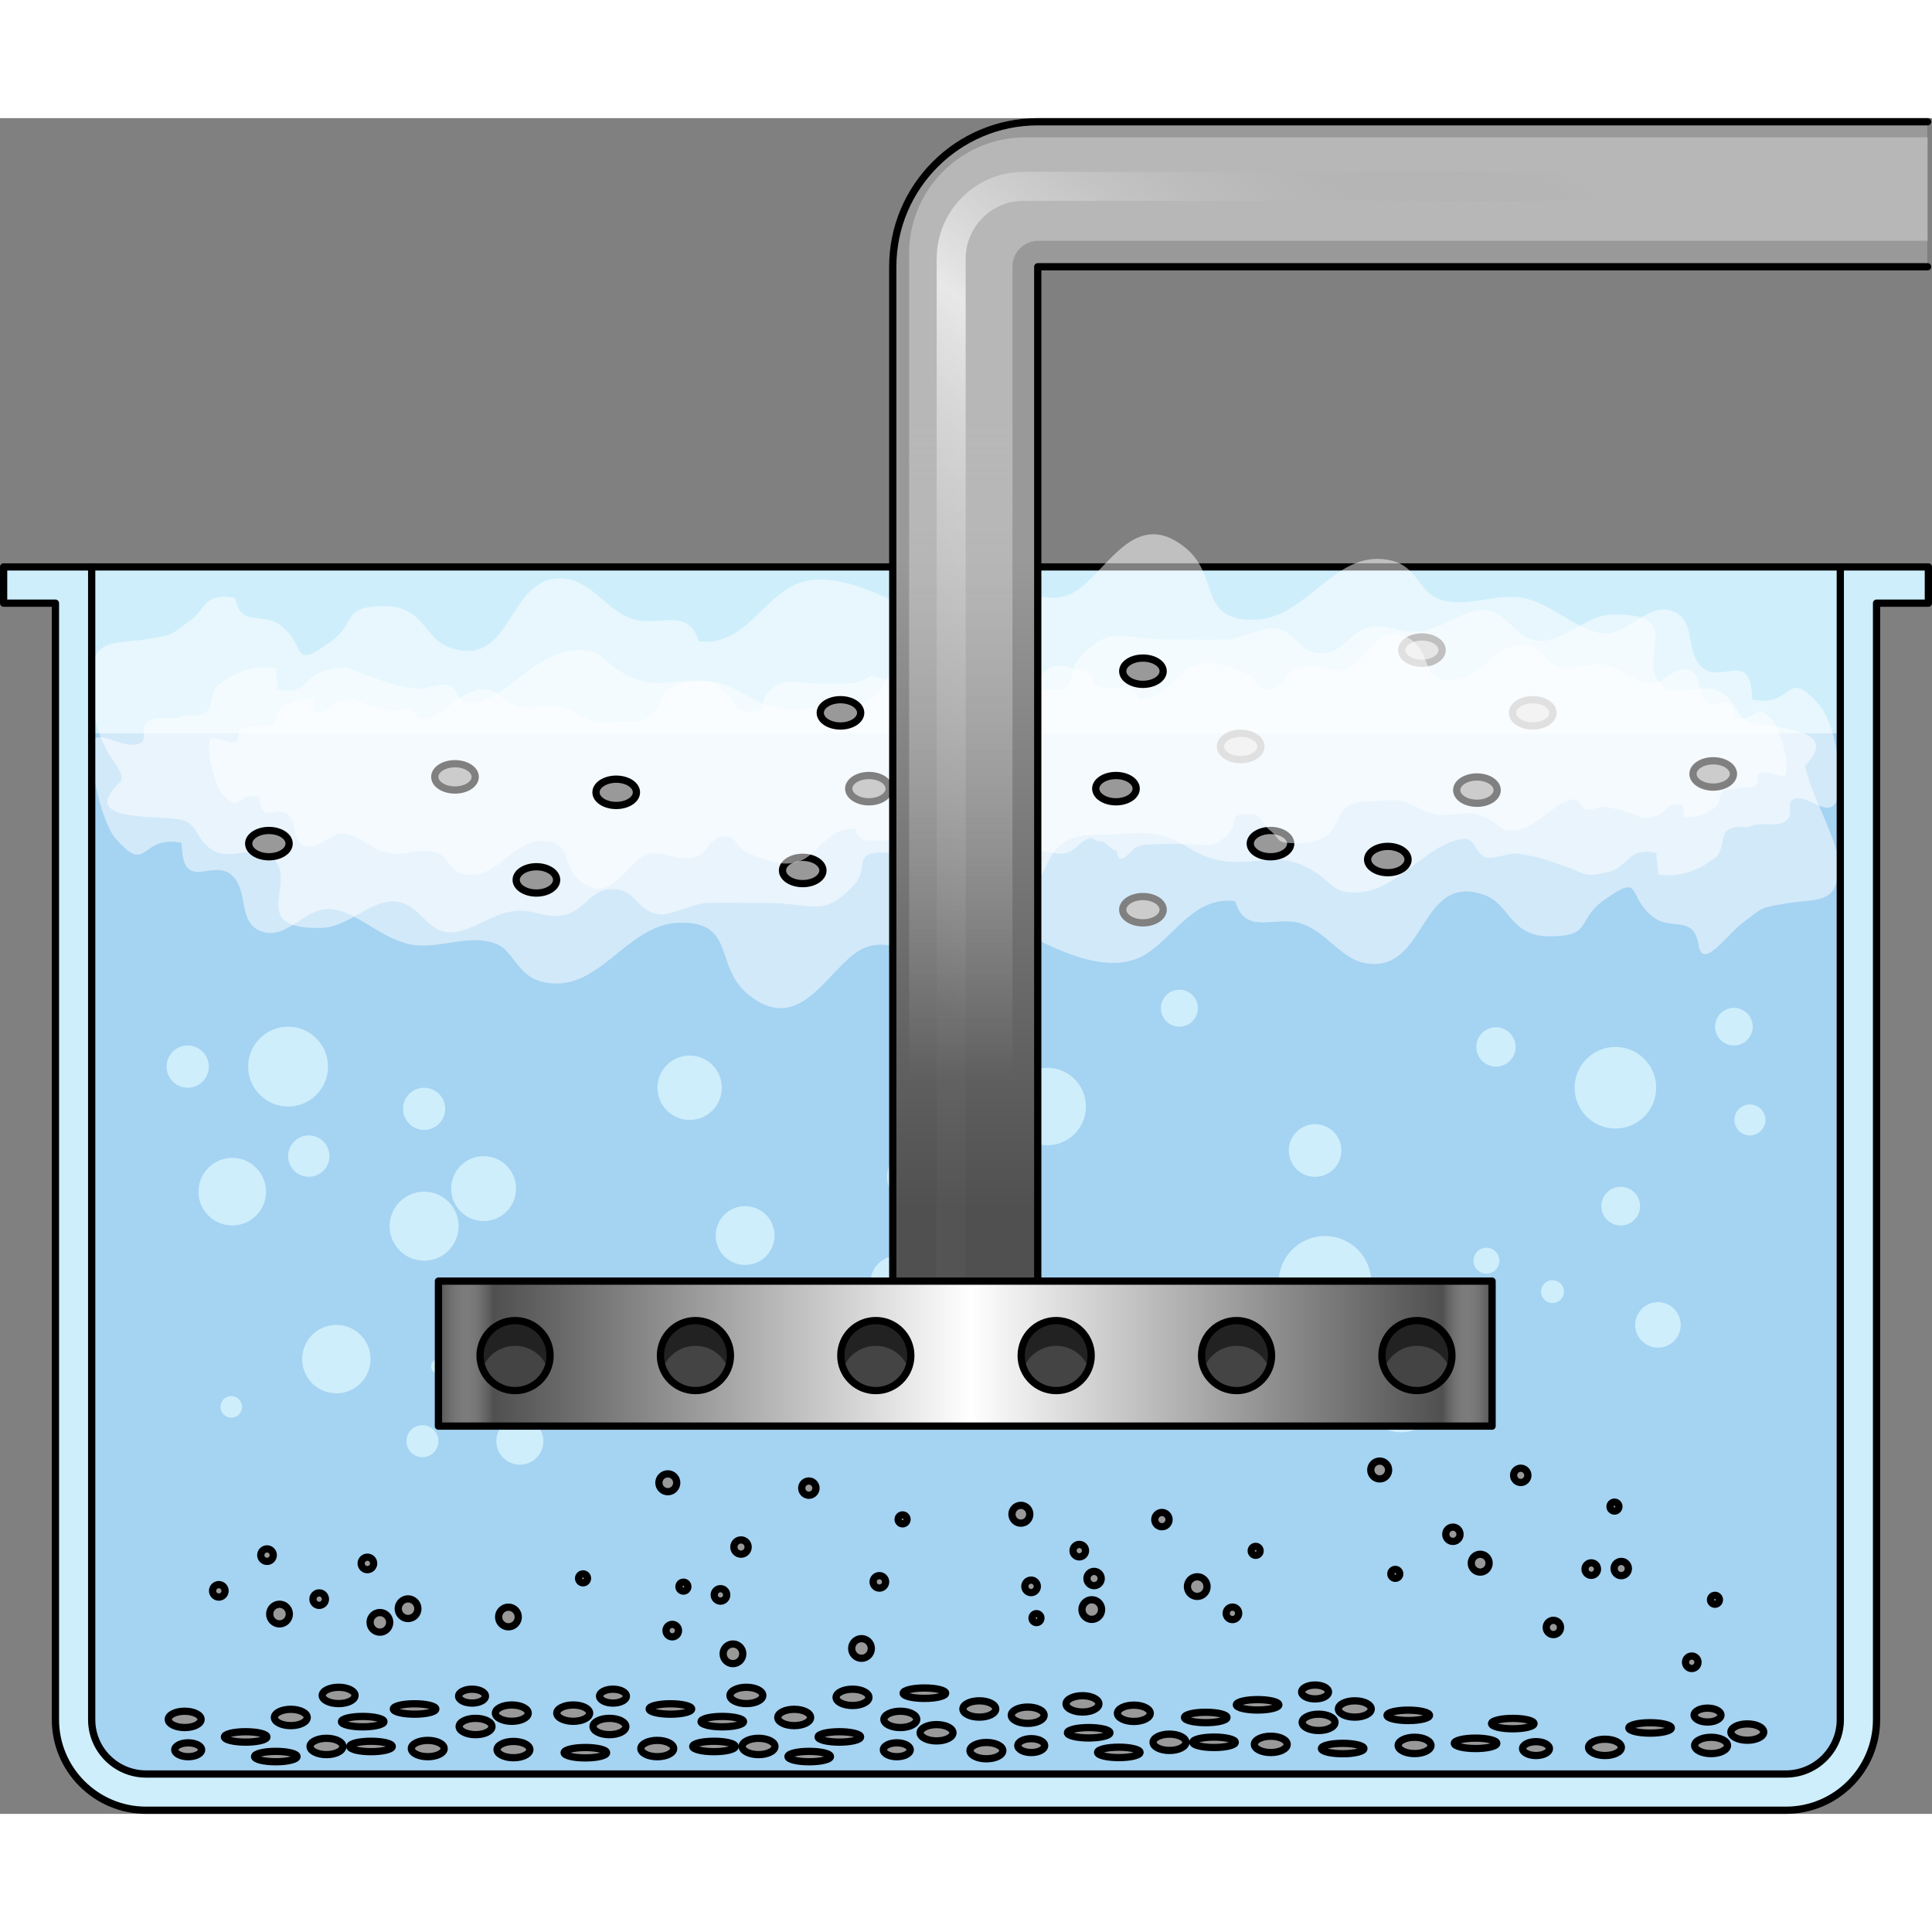 <?xml version="1.0" encoding="utf-8"?>
<!-- Created by: Science Figures, www.sciencefigures.org, Generator: Science Figures Editor -->
<svg version="1.1" id="Camada_1" xmlns="http://www.w3.org/2000/svg" xmlns:xlink="http://www.w3.org/1999/xlink" 
	 width="800px" height="800px" viewBox="0 0 266.504 233.914" enable-background="new 0 0 266.504 233.914"
	 xml:space="preserve">
<rect x="0" y="0" width="266.504" height="233.914" fill="#808080" stroke="none"/>
<g>
	<path fill="#CEEEFB" d="M253.856,61.908v159.006c0,4.136-3.365,7.5-7.5,7.5H20.148c-4.136,0-7.5-3.364-7.5-7.5V61.908H253.856z"/>
	
		<line fill="none" stroke="#000000" stroke-linecap="round" stroke-linejoin="round" stroke-miterlimit="10" x1="12.648" y1="61.908" x2="253.856" y2="61.908"/>
	<path opacity="0.2" fill="#006AD1" d="M253.856,84.859v136.055c0,4.136-3.365,7.5-7.5,7.5H20.148c-4.136,0-7.5-3.364-7.5-7.5
		V84.859H253.856z"/>
	<g>
		
			<ellipse fill="#999999" stroke="#000000" stroke-linecap="round" stroke-linejoin="round" stroke-miterlimit="10" cx="157.66" cy="109.191" rx="2.79" ry="1.814"/>
		
			<ellipse fill="#999999" stroke="#000000" stroke-linecap="round" stroke-linejoin="round" stroke-miterlimit="10" cx="171.141" cy="86.672" rx="2.79" ry="1.814"/>
		
			<ellipse fill="#999999" stroke="#000000" stroke-linecap="round" stroke-linejoin="round" stroke-miterlimit="10" cx="196.142" cy="73.383" rx="2.79" ry="1.814"/>
		
			<ellipse fill="#999999" stroke="#000000" stroke-linecap="round" stroke-linejoin="round" stroke-miterlimit="10" cx="211.43" cy="82.036" rx="2.79" ry="1.814"/>
		<path opacity="0.5" fill="#FFFFFF" d="M250.889,80.887c-4.619-5.37-3.333,0.487-9.184-0.68c-0.102-6.995-4.096-2.2-6.785-4.358
			c-2.655-2.132-0.738-6.838-4.439-7.928c-3.419-1.01-5.77,3.393-9.323,3.136c-3.848-0.283-7.329-4.591-11.876-4.981
			c-3.67-0.314-7.465,1.583-11.005,0.183c-2.339-0.926-2.896-4.321-6.137-5.177c-7.881-2.082-11.57,7.881-19.033,8.099
			c-7.921,0.23-4.763-6.006-9.59-9.919c-6.673-5.415-10.356,2.386-14.536,5.577c-4.81,3.675-8.836-1.773-14.356,0.774
			c-2.694,1.245-2.883,4.69-6.202,4.805c-2.992,0.102-2.945-2.665-5.072-3.725c-4.151-2.064-10.223-4.554-14.581-1.883
			c-4.013,2.456-6.762,8.114-12.399,7.343c-1.352-4.688-5.292-2.085-8.766-2.985c-3.714-0.963-5.663-4.973-9.263-5.574
			c-8.431-1.41-7.274,12.551-16.262,9.453c-3.667-1.263-3.513-5.744-9.077-5.734c-6.035,0.016-3.646,2.234-7.421,4.933
			c-5.637,4.031-3.074,0.529-6.958-2.336c-2.482-1.834-5.43,0.403-6.168-3.725c-4.382-0.821-4.096,1.575-6.064,2.982
			c-2.872,2.059-2.051,2.001-5.749,2.645c-4.91,0.855-8.831-0.523-7.871,7.251c-0.146,9.011,5.826,11.041,3.446,12.86
			c-5.561,5.666,7.127,3.944,9.416,5.063c1.865,0.91,1.666,3.319,4.455,4.34c2.127,0.78,5.538-1.093,7.434,0.607
			c3.861,3.458-3.814,10.089,6.945,9.765c3.657-0.11,6.95-4.154,10.356-3.594c3.233,0.528,4.028,4.183,7.285,4.214
			c2.93,0.026,5.893-2.825,9.291-2.964c2.775-0.115,4.112,1.256,6.757,0.492c2.749-0.793,3.466-3.884,6.99-3.448
			c2.66,0.332,2.922,3.254,6.029,3.448c1.381,0.086,4.627-1.509,6.291-1.577c1.923-0.081,5.891,0,8.206,0
			c6.663,0.005,7.915,2.132,12.234-2.613c2.111-2.32-0.688-4.685,4.808-4.324c3.68,0.241,2.676,2.061,4.606,3.709
			c3.338,2.849,1.284,3.492,6.668,3.709c2.99,0.118,5.985-0.264,8.206-2.305c2.527-2.325,1.805-5.3,5.535-7.021
			c1.692-0.779,5.927-0.502,7.889-0.709c7.225-0.753,8.01,3.251,13.576,3.816c4.264,0.434,6.874-1.177,10.696,0.625
			c4.149,1.954,3.489,4.044,7.868,3.612c5.352-0.526,9.425-7.034,14.272-7.345c1.436-0.089,1.635,2.357,3.061,2.569
			c1.379,0.201,2.977-0.678,4.175-0.529c3.092,0.387,4.58,1.065,6.477,1.7c3.246,1.091,2.501,1.664,6.218,0.803
			c2.558-0.591,2.739-3.618,6.552-2.548c-0.107,0.863,0.303,2.048,0.188,2.906c3.087,0.466,5.561-0.521,7.976-2.367
			c1.051-0.803,0.732-3.17,1.64-3.735c1.405-0.874,2.283-0.084,3.277-0.576c1.193-0.591,2.987,0.113,4.34-0.468
			c1.823-0.785,0.392-2.55,1.35-3.152c2.21-1.381,6.243,4.808,6.586-2.689C253.53,86.896,252.611,82.89,250.889,80.887z"/>
		<path opacity="0.5" fill="#FFFFFF" d="M253.364,101.112c-1.224-4.081-3.398-7.711-4.389-11.75
			c5.561-5.666-5.564-5.054-7.853-6.173c-1.865-0.91-1.666-3.319-4.455-4.34c-2.127-0.78-5.538,1.093-7.434-0.607
			c-3.861-3.458,3.814-10.089-6.945-9.765c-3.657,0.11-6.95,4.154-10.356,3.594c-3.233-0.528-4.028-4.183-7.285-4.214
			c-2.93-0.026-5.893,2.825-9.291,2.964c-2.775,0.115-4.112-1.256-6.757-0.492c-2.749,0.793-3.466,3.884-6.99,3.448
			c-2.66-0.332-2.922-3.254-6.029-3.448c-1.381-0.086-4.627,1.509-6.291,1.577c-1.923,0.081-5.891,0-8.206,0
			c-6.663-0.005-7.915-2.132-12.234,2.613c-2.111,2.32,0.688,4.685-4.808,4.324c-3.68-0.241-2.676-2.061-4.606-3.709
			c-3.338-2.849-1.284-3.492-6.668-3.709c-2.99-0.118-5.985,0.264-8.206,2.305c-2.527,2.325-1.805,5.3-5.535,7.021
			c-1.692,0.779-5.927,0.502-7.889,0.709c-7.225,0.753-8.01-3.251-13.576-3.816c-4.264-0.434-6.874,1.177-10.696-0.625
			c-4.149-1.954-3.489-4.044-7.868-3.612c-5.352,0.526-9.425,7.034-14.272,7.345c-1.436,0.089-1.635-2.357-3.061-2.569
			c-1.378-0.201-2.977,0.678-4.175,0.529c-3.092-0.387-4.58-1.065-6.477-1.7c-3.246-1.091-2.501-1.664-6.218-0.803
			c-2.558,0.591-2.739,3.618-6.552,2.548c0.107-0.863-0.304-2.048-0.188-2.906c-3.087-0.466-5.561,0.521-7.976,2.367
			c-1.051,0.803-0.732,3.17-1.64,3.735c-1.405,0.874-2.283,0.084-3.277,0.575c-1.193,0.591-2.987-0.112-4.34,0.468
			c-1.823,0.785-0.392,2.55-1.35,3.152c-2.21,1.381-6.806-2.658-6.696,0.457c-0.583,2.726,1.373,10.681,3.095,12.684
			c4.619,5.37,3.333-0.487,9.184,0.68c0.102,6.995,4.096,2.2,6.785,4.358c2.655,2.132,0.738,6.838,4.439,7.928
			c3.419,1.01,5.77-3.393,9.323-3.136c3.848,0.283,7.329,4.591,11.876,4.981c3.67,0.314,7.465-1.583,11.005-0.183
			c2.339,0.926,2.896,4.321,6.137,5.177c7.881,2.082,11.57-7.881,19.033-8.099c7.921-0.23,4.763,6.006,9.59,9.919
			c6.673,5.415,10.356-2.386,14.536-5.577c4.81-3.675,8.836,1.773,14.356-0.774c2.694-1.245,2.883-4.69,6.202-4.805
			c2.992-0.102,2.945,2.665,5.072,3.725c4.151,2.064,10.223,4.554,14.581,1.883c4.013-2.456,6.762-8.114,12.399-7.343
			c1.352,4.688,5.292,2.085,8.766,2.985c3.714,0.963,5.663,4.973,9.263,5.574c8.431,1.41,7.274-12.551,16.262-9.453
			c3.667,1.263,3.513,5.744,9.077,5.734c6.035-0.016,3.646-2.234,7.421-4.933c5.637-4.031,3.074-0.529,6.958,2.336
			c2.482,1.834,5.43-0.403,6.168,3.725c0.483,3.806,4.096-1.575,6.064-2.982c2.872-2.059,2.051-2.001,5.749-2.645
			C251.023,107.508,254.324,108.886,253.364,101.112z"/>
		
			<ellipse fill="#999999" stroke="#000000" stroke-linecap="round" stroke-linejoin="round" stroke-miterlimit="10" cx="37.094" cy="100.076" rx="2.79" ry="1.814"/>
		
			<ellipse fill="#999999" stroke="#000000" stroke-linecap="round" stroke-linejoin="round" stroke-miterlimit="10" cx="62.762" cy="90.868" rx="2.79" ry="1.814"/>
		
			<ellipse fill="#999999" stroke="#000000" stroke-linecap="round" stroke-linejoin="round" stroke-miterlimit="10" cx="73.993" cy="105.079" rx="2.79" ry="1.814"/>
		
			<ellipse fill="#999999" stroke="#000000" stroke-linecap="round" stroke-linejoin="round" stroke-miterlimit="10" cx="119.864" cy="92.493" rx="2.79" ry="1.814"/>
		
			<ellipse fill="#999999" stroke="#000000" stroke-linecap="round" stroke-linejoin="round" stroke-miterlimit="10" cx="110.728" cy="103.779" rx="2.79" ry="1.814"/>
		
			<ellipse fill="#999999" stroke="#000000" stroke-linecap="round" stroke-linejoin="round" stroke-miterlimit="10" cx="203.732" cy="92.696" rx="2.79" ry="1.814"/>
		
			<ellipse fill="#999999" stroke="#000000" stroke-linecap="round" stroke-linejoin="round" stroke-miterlimit="10" cx="191.44" cy="102.271" rx="2.79" ry="1.814"/>
		
			<ellipse fill="#999999" stroke="#000000" stroke-linecap="round" stroke-linejoin="round" stroke-miterlimit="10" cx="175.253" cy="100.076" rx="2.79" ry="1.814"/>
		
			<ellipse fill="#999999" stroke="#000000" stroke-linecap="round" stroke-linejoin="round" stroke-miterlimit="10" cx="236.325" cy="90.463" rx="2.79" ry="1.814"/>
		<path opacity="0.5" fill="#FFFFFF" d="M244.512,83.067c-2.677-2.933-1.878,0.312-5.2-0.265c-0.143-3.893-2.342-1.174-3.889-2.342
			c-1.527-1.154-0.5-3.798-2.606-4.359c-1.945-0.52-3.22,1.96-5.231,1.862c-2.178-0.11-4.199-2.465-6.774-2.626
			c-2.078-0.129-4.201,0.974-6.218,0.238c-1.333-0.487-1.69-2.37-3.532-2.806c-4.481-1.062-6.444,4.532-10.659,4.745
			c-4.474,0.226-2.766-3.285-5.542-5.404c-3.838-2.932-5.825,1.457-8.148,3.285c-2.674,2.106-5.016-0.878-8.105,0.609
			c-1.508,0.727-1.572,2.647-3.447,2.752c-1.69,0.094-1.697-1.447-2.913-2.011c-2.372-1.098-5.834-2.409-8.265-0.868
			c-2.238,1.417-3.723,4.602-6.919,4.242c-0.822-2.593-3.017-1.095-4.991-1.553c-0.482-0.112-0.909-0.32-1.313-0.567
			c0.047-1.037-0.313-1.854-2.655-1.929c-0.412-0.239-0.848-0.423-1.336-0.492c-2.037-0.29-3.056,0.953-3.951,2.349
			c-0.445,0.146-0.89,0.216-1.339,0.143c-1.828-0.294-2.278-2.329-4.119-2.347c-1.656-0.015-3.332,1.573-5.253,1.65
			c-1.569,0.064-2.325-0.699-3.82-0.274c-1.554,0.441-1.96,2.163-3.952,1.92c-1.504-0.185-1.652-1.812-3.409-1.92
			c-0.061-0.004-0.138,0.007-0.211,0.014c-0.266-0.489-0.783-0.191-1.36,0.346c-0.719,0.234-1.481,0.499-1.986,0.519
			c-1.087,0.045-3.331,0-4.64,0c-3.767-0.003-4.475-1.187-6.917,1.455c-1.194,1.292,0.389,2.609-2.718,2.408
			c-2.081-0.134-1.513-1.148-2.604-2.066c-1.887-1.586-0.726-1.945-3.77-2.066c-1.69-0.066-3.384,0.147-4.64,1.283
			c-1.429,1.295-1.02,2.951-3.13,3.91c-0.957,0.434-3.351,0.28-4.461,0.395c-4.085,0.419-4.529-1.811-7.676-2.125
			c-2.411-0.242-3.887,0.656-6.048-0.348c-2.346-1.088-1.973-2.252-4.449-2.012c-3.026,0.293-5.329,3.917-8.069,4.09
			c-0.812,0.049-0.924-1.313-1.73-1.431c-0.779-0.112-1.683,0.377-2.36,0.294c-1.748-0.216-2.59-0.593-3.662-0.947
			c-1.835-0.607-1.414-0.927-3.516-0.447c-1.446,0.329-1.548,2.015-3.705,1.419c0.061-0.481-0.172-1.141-0.107-1.618
			c-1.745-0.259-3.144,0.29-4.509,1.318c-0.594,0.447-0.414,1.766-0.927,2.08c-0.794,0.487-1.291,0.047-1.853,0.32
			c-0.674,0.329-1.689-0.063-2.454,0.261c-1.031,0.437-0.222,1.42-0.763,1.755c-1.25,0.769-3.848-1.48-3.786,0.255
			c-0.33,1.518,0.776,5.948,1.75,7.064c2.612,2.991,1.884-0.271,5.193,0.379c0.058,3.895,2.316,1.225,3.836,2.427
			c1.501,1.187,0.417,3.808,2.51,4.415c1.933,0.562,3.263-1.889,5.271-1.747c2.176,0.157,4.144,2.557,6.715,2.774
			c2.075,0.175,4.221-0.881,6.222-0.102c1.322,0.516,1.637,2.406,3.47,2.883c4.456,1.16,6.542-4.389,10.761-4.51
			c4.478-0.128,2.693,3.345,5.422,5.524c3.773,3.015,5.855-1.329,8.219-3.106c2.72-2.047,4.996,0.988,8.117-0.431
			c1.523-0.693,1.63-2.612,3.507-2.676c1.692-0.057,1.665,1.484,2.868,2.074c2.347,1.149,5.78,2.536,8.244,1.049
			c2.269-1.368,3.823-4.519,7.01-4.089c0.765,2.61,2.992,1.161,4.956,1.662c0.688,0.176,1.265,0.54,1.807,0.954
			c-0.082,1.212,0.215,2.18,3.192,2.082c0.081,0.02,0.154,0.054,0.237,0.068c1.681,0.277,2.684-0.517,3.506-1.577
			c0.774-0.421,1.543-0.739,2.331-0.629c1.834,0.254,2.328,2.279,4.169,2.256c1.656-0.022,3.297-1.646,5.216-1.765
			c1.567-0.099,2.34,0.648,3.825,0.19c1.4-0.431,1.845-1.878,3.401-1.999c0.003,0.002,0.005,0.005,0.009,0.007
			c0.538,0.392,1.115,0.45,1.645,0.503c0.534,0.442,0.959,1.028,1.764,1.243c0.029,0.102,0.056,0.208,0.078,0.329
			c0.207,1.603,1.425,0.28,2.488-0.799c0.564-0.197,1.115-0.376,1.511-0.401c1.086-0.069,3.33-0.073,4.638-0.102
			c3.766-0.08,4.5,1.089,6.884-1.607c1.165-1.318-0.446-2.6,2.665-2.467c2.083,0.088,1.538,1.114,2.649,2.008
			c1.922,1.544,0.769,1.928,3.814,1.982c1.691,0.028,3.38-0.221,4.61-1.385c1.4-1.326,0.955-2.973,3.043-3.978
			c0.947-0.455,3.344-0.353,4.451-0.493c4.075-0.509,4.567,1.711,7.721,1.956c2.415,0.189,3.871-0.741,6.054,0.215
			c2.369,1.036,2.022,2.208,4.492,1.914c3.019-0.359,5.242-4.033,7.978-4.266c0.811-0.067,0.953,1.292,1.761,1.392
			c0.782,0.095,1.674-0.414,2.353-0.346c1.752,0.177,2.602,0.536,3.682,0.866c1.848,0.567,1.434,0.895,3.524,0.37
			c1.439-0.361,1.504-2.048,3.673-1.5c-0.05,0.482,0.197,1.137,0.142,1.616c1.75,0.221,3.137-0.359,4.479-1.417
			c0.585-0.46,0.375-1.774,0.881-2.1c0.783-0.504,1.29-0.075,1.846-0.361c0.667-0.344,1.69,0.026,2.447-0.315
			c1.021-0.459,0.191-1.425,0.724-1.772c1.233-0.796,3.88,1.396,3.78-0.338C246.712,88.566,245.509,84.161,244.512,83.067z"/>
		
			<ellipse fill="#999999" stroke="#000000" stroke-linecap="round" stroke-linejoin="round" stroke-miterlimit="10" cx="85.002" cy="93" rx="2.79" ry="1.814"/>
		
			<ellipse fill="#999999" stroke="#000000" stroke-linecap="round" stroke-linejoin="round" stroke-miterlimit="10" cx="115.936" cy="82.036" rx="2.79" ry="1.814"/>
		
			<ellipse fill="#999999" stroke="#000000" stroke-linecap="round" stroke-linejoin="round" stroke-miterlimit="10" cx="153.939" cy="92.493" rx="2.79" ry="1.814"/>
		
			<ellipse fill="#999999" stroke="#000000" stroke-linecap="round" stroke-linejoin="round" stroke-miterlimit="10" cx="157.66" cy="76.294" rx="2.79" ry="1.814"/>
	</g>
	<g>
		<path fill="#CEEEFB" d="M246.356,233.414H20.147c-6.893,0-12.5-5.607-12.5-12.5V66.908H0.5v-5h12.147v159.006
			c0,4.136,3.364,7.5,7.5,7.5h226.208c4.135,0,7.5-3.364,7.5-7.5V61.908h12.148v5h-7.148v154.006
			C258.856,227.806,253.249,233.414,246.356,233.414z"/>
		<path fill="none" stroke="#000000" stroke-linecap="round" stroke-linejoin="round" stroke-miterlimit="10" d="M246.356,233.414
			H20.147c-6.893,0-12.5-5.607-12.5-12.5V66.908H0.5v-5h12.147v159.006c0,4.136,3.364,7.5,7.5,7.5h226.208
			c4.135,0,7.5-3.364,7.5-7.5V61.908h12.148v5h-7.148v154.006C258.856,227.806,253.249,233.414,246.356,233.414z"/>
	</g>
	<g>
		
			<ellipse fill="#999999" stroke="#000000" stroke-linecap="round" stroke-linejoin="round" stroke-miterlimit="10" cx="80.746" cy="225.477" rx="2.934" ry="0.718"/>
		
			<ellipse fill="#999999" stroke="#000000" stroke-linecap="round" stroke-linejoin="round" stroke-miterlimit="10" cx="84.554" cy="217.673" rx="1.852" ry="0.958"/>
		
			<ellipse fill="#999999" stroke="#000000" stroke-linecap="round" stroke-linejoin="round" stroke-miterlimit="10" cx="92.48" cy="219.444" rx="2.934" ry="0.718"/>
		
			<ellipse fill="#999999" stroke="#000000" stroke-linecap="round" stroke-linejoin="round" stroke-miterlimit="10" cx="84.068" cy="221.863" rx="2.265" ry="1.126"/>
		
			<ellipse fill="#999999" stroke="#000000" stroke-linecap="round" stroke-linejoin="round" stroke-miterlimit="10" cx="70.827" cy="225.046" rx="2.265" ry="1.126"/>
		
			<ellipse fill="#999999" stroke="#000000" stroke-linecap="round" stroke-linejoin="round" stroke-miterlimit="10" cx="79.069" cy="220.019" rx="2.265" ry="1.126"/>
		
			<ellipse fill="#999999" stroke="#000000" stroke-linecap="round" stroke-linejoin="round" stroke-miterlimit="10" cx="90.664" cy="224.902" rx="2.265" ry="1.126"/>
		
			<ellipse fill="#999999" stroke="#000000" stroke-linecap="round" stroke-linejoin="round" stroke-miterlimit="10" cx="99.635" cy="221.191" rx="2.934" ry="0.718"/>
		
			<ellipse fill="#999999" stroke="#000000" stroke-linecap="round" stroke-linejoin="round" stroke-miterlimit="10" cx="98.487" cy="224.615" rx="2.934" ry="0.718"/>
		
			<ellipse fill="#999999" stroke="#000000" stroke-linecap="round" stroke-linejoin="round" stroke-miterlimit="10" cx="111.626" cy="226.008" rx="2.934" ry="0.718"/>
		
			<ellipse fill="#999999" stroke="#000000" stroke-linecap="round" stroke-linejoin="round" stroke-miterlimit="10" cx="211.879" cy="224.908" rx="1.852" ry="0.958"/>
		
			<ellipse fill="#999999" stroke="#000000" stroke-linecap="round" stroke-linejoin="round" stroke-miterlimit="10" cx="194.259" cy="220.322" rx="2.934" ry="0.718"/>
		
			<ellipse fill="#999999" stroke="#000000" stroke-linecap="round" stroke-linejoin="round" stroke-miterlimit="10" cx="102.958" cy="217.577" rx="2.265" ry="1.126"/>
		
			<ellipse fill="#999999" stroke="#000000" stroke-linecap="round" stroke-linejoin="round" stroke-miterlimit="10" cx="149.319" cy="218.739" rx="2.265" ry="1.126"/>
		
			<ellipse fill="#999999" stroke="#000000" stroke-linecap="round" stroke-linejoin="round" stroke-miterlimit="10" cx="109.554" cy="220.616" rx="2.265" ry="1.126"/>
		
			<ellipse fill="#999999" stroke="#000000" stroke-linecap="round" stroke-linejoin="round" stroke-miterlimit="10" cx="127.515" cy="217.267" rx="2.934" ry="0.718"/>
		
			<ellipse fill="#999999" stroke="#000000" stroke-linecap="round" stroke-linejoin="round" stroke-miterlimit="10" cx="123.707" cy="225.071" rx="1.852" ry="0.958"/>
		
			<ellipse fill="#999999" stroke="#000000" stroke-linecap="round" stroke-linejoin="round" stroke-miterlimit="10" cx="115.78" cy="223.3" rx="2.934" ry="0.718"/>
		
			<ellipse fill="#999999" stroke="#000000" stroke-linecap="round" stroke-linejoin="round" stroke-miterlimit="10" cx="124.192" cy="220.881" rx="2.265" ry="1.126"/>
		
			<ellipse fill="#999999" stroke="#000000" stroke-linecap="round" stroke-linejoin="round" stroke-miterlimit="10" cx="104.634" cy="224.615" rx="2.265" ry="1.126"/>
		
			<ellipse fill="#999999" stroke="#000000" stroke-linecap="round" stroke-linejoin="round" stroke-miterlimit="10" cx="129.191" cy="222.725" rx="2.265" ry="1.126"/>
		
			<ellipse fill="#999999" stroke="#000000" stroke-linecap="round" stroke-linejoin="round" stroke-miterlimit="10" cx="117.596" cy="217.841" rx="2.265" ry="1.126"/>
		
			<ellipse fill="#999999" stroke="#000000" stroke-linecap="round" stroke-linejoin="round" stroke-miterlimit="10" cx="185.211" cy="224.902" rx="2.934" ry="0.718"/>
		
			<ellipse fill="#999999" stroke="#000000" stroke-linecap="round" stroke-linejoin="round" stroke-miterlimit="10" cx="181.403" cy="217.098" rx="1.852" ry="0.958"/>
		
			<ellipse fill="#999999" stroke="#000000" stroke-linecap="round" stroke-linejoin="round" stroke-miterlimit="10" cx="173.476" cy="218.87" rx="2.934" ry="0.718"/>
		
			<ellipse fill="#999999" stroke="#000000" stroke-linecap="round" stroke-linejoin="round" stroke-miterlimit="10" cx="181.888" cy="221.289" rx="2.265" ry="1.126"/>
		
			<ellipse fill="#999999" stroke="#000000" stroke-linecap="round" stroke-linejoin="round" stroke-miterlimit="10" cx="195.13" cy="224.472" rx="2.265" ry="1.126"/>
		
			<ellipse fill="#999999" stroke="#000000" stroke-linecap="round" stroke-linejoin="round" stroke-miterlimit="10" cx="186.887" cy="219.444" rx="2.265" ry="1.126"/>
		
			<ellipse fill="#999999" stroke="#000000" stroke-linecap="round" stroke-linejoin="round" stroke-miterlimit="10" cx="175.292" cy="224.328" rx="2.265" ry="1.126"/>
		
			<ellipse fill="#999999" stroke="#000000" stroke-linecap="round" stroke-linejoin="round" stroke-miterlimit="10" cx="166.322" cy="220.616" rx="2.934" ry="0.718"/>
		
			<ellipse fill="#999999" stroke="#000000" stroke-linecap="round" stroke-linejoin="round" stroke-miterlimit="10" cx="167.469" cy="224.041" rx="2.934" ry="0.718"/>
		
			<ellipse fill="#999999" stroke="#000000" stroke-linecap="round" stroke-linejoin="round" stroke-miterlimit="10" cx="154.331" cy="225.434" rx="2.934" ry="0.718"/>
		
			<ellipse fill="#999999" stroke="#000000" stroke-linecap="round" stroke-linejoin="round" stroke-miterlimit="10" cx="235.543" cy="220.286" rx="1.852" ry="0.958"/>
		
			<ellipse fill="#999999" stroke="#000000" stroke-linecap="round" stroke-linejoin="round" stroke-miterlimit="10" cx="227.617" cy="222.057" rx="2.934" ry="0.718"/>
		
			<ellipse fill="#999999" stroke="#000000" stroke-linecap="round" stroke-linejoin="round" stroke-miterlimit="10" cx="236.029" cy="224.476" rx="2.265" ry="1.126"/>
		
			<ellipse fill="#999999" stroke="#000000" stroke-linecap="round" stroke-linejoin="round" stroke-miterlimit="10" cx="241.028" cy="222.631" rx="2.265" ry="1.126"/>
		
			<ellipse fill="#999999" stroke="#000000" stroke-linecap="round" stroke-linejoin="round" stroke-miterlimit="10" cx="156.403" cy="220.041" rx="2.265" ry="1.126"/>
		
			<ellipse fill="#999999" stroke="#000000" stroke-linecap="round" stroke-linejoin="round" stroke-miterlimit="10" cx="208.678" cy="221.46" rx="2.934" ry="0.718"/>
		
			<ellipse fill="#999999" stroke="#000000" stroke-linecap="round" stroke-linejoin="round" stroke-miterlimit="10" cx="203.541" cy="224.184" rx="2.934" ry="0.718"/>
		
			<ellipse fill="#999999" stroke="#000000" stroke-linecap="round" stroke-linejoin="round" stroke-miterlimit="10" cx="142.25" cy="224.497" rx="1.852" ry="0.958"/>
		
			<ellipse fill="#999999" stroke="#000000" stroke-linecap="round" stroke-linejoin="round" stroke-miterlimit="10" cx="150.176" cy="222.725" rx="2.934" ry="0.718"/>
		
			<ellipse fill="#999999" stroke="#000000" stroke-linecap="round" stroke-linejoin="round" stroke-miterlimit="10" cx="141.764" cy="220.306" rx="2.265" ry="1.126"/>
		
			<ellipse fill="#999999" stroke="#000000" stroke-linecap="round" stroke-linejoin="round" stroke-miterlimit="10" cx="136.067" cy="225.19" rx="2.265" ry="1.126"/>
		
			<ellipse fill="#999999" stroke="#000000" stroke-linecap="round" stroke-linejoin="round" stroke-miterlimit="10" cx="161.322" cy="224.041" rx="2.265" ry="1.126"/>
		
			<ellipse fill="#999999" stroke="#000000" stroke-linecap="round" stroke-linejoin="round" stroke-miterlimit="10" cx="135.089" cy="219.444" rx="2.265" ry="1.126"/>
		
			<ellipse fill="#999999" stroke="#000000" stroke-linecap="round" stroke-linejoin="round" stroke-miterlimit="10" cx="221.39" cy="224.741" rx="2.265" ry="1.126"/>
		
			<ellipse fill="#999999" stroke="#000000" stroke-linecap="round" stroke-linejoin="round" stroke-miterlimit="10" cx="65.114" cy="217.673" rx="1.852" ry="0.958"/>
		
			<ellipse fill="#999999" stroke="#000000" stroke-linecap="round" stroke-linejoin="round" stroke-miterlimit="10" cx="57.188" cy="219.444" rx="2.934" ry="0.718"/>
		
			<ellipse fill="#999999" stroke="#000000" stroke-linecap="round" stroke-linejoin="round" stroke-miterlimit="10" cx="65.6" cy="221.863" rx="2.265" ry="1.126"/>
		
			<ellipse fill="#999999" stroke="#000000" stroke-linecap="round" stroke-linejoin="round" stroke-miterlimit="10" cx="70.599" cy="220.019" rx="2.265" ry="1.126"/>
		
			<ellipse fill="#999999" stroke="#000000" stroke-linecap="round" stroke-linejoin="round" stroke-miterlimit="10" cx="59.004" cy="224.902" rx="2.265" ry="1.126"/>
		
			<ellipse fill="#999999" stroke="#000000" stroke-linecap="round" stroke-linejoin="round" stroke-miterlimit="10" cx="50.033" cy="221.191" rx="2.934" ry="0.718"/>
		
			<ellipse fill="#999999" stroke="#000000" stroke-linecap="round" stroke-linejoin="round" stroke-miterlimit="10" cx="51.181" cy="224.615" rx="2.934" ry="0.718"/>
		
			<ellipse fill="#999999" stroke="#000000" stroke-linecap="round" stroke-linejoin="round" stroke-miterlimit="10" cx="38.042" cy="226.008" rx="2.934" ry="0.718"/>
		
			<ellipse fill="#999999" stroke="#000000" stroke-linecap="round" stroke-linejoin="round" stroke-miterlimit="10" cx="46.71" cy="217.577" rx="2.265" ry="1.126"/>
		
			<ellipse fill="#999999" stroke="#000000" stroke-linecap="round" stroke-linejoin="round" stroke-miterlimit="10" cx="40.114" cy="220.616" rx="2.265" ry="1.126"/>
		
			<ellipse fill="#999999" stroke="#000000" stroke-linecap="round" stroke-linejoin="round" stroke-miterlimit="10" cx="25.961" cy="225.071" rx="1.852" ry="0.958"/>
		
			<ellipse fill="#999999" stroke="#000000" stroke-linecap="round" stroke-linejoin="round" stroke-miterlimit="10" cx="33.888" cy="223.3" rx="2.934" ry="0.718"/>
		
			<ellipse fill="#999999" stroke="#000000" stroke-linecap="round" stroke-linejoin="round" stroke-miterlimit="10" cx="25.476" cy="220.881" rx="2.265" ry="1.126"/>
		
			<ellipse fill="#999999" stroke="#000000" stroke-linecap="round" stroke-linejoin="round" stroke-miterlimit="10" cx="45.034" cy="224.615" rx="2.265" ry="1.126"/>
	</g>
	<g>
		<g>
			
				<circle fill="#999999" stroke="#000000" stroke-linecap="round" stroke-linejoin="round" stroke-miterlimit="10" cx="38.557" cy="206.352" r="1.355"/>
			
				<circle fill="#999999" stroke="#000000" stroke-linecap="round" stroke-linejoin="round" stroke-miterlimit="10" cx="30.184" cy="203.15" r="0.862"/>
			
				<circle fill="#999999" stroke="#000000" stroke-linecap="round" stroke-linejoin="round" stroke-miterlimit="10" cx="36.833" cy="198.225" r="0.862"/>
			
				<circle fill="#999999" stroke="#000000" stroke-linecap="round" stroke-linejoin="round" stroke-miterlimit="10" cx="56.289" cy="205.613" r="1.355"/>
			
				<circle fill="#999999" stroke="#000000" stroke-linecap="round" stroke-linejoin="round" stroke-miterlimit="10" cx="80.425" cy="201.426" r="0.616"/>
			
				<circle fill="#999999" stroke="#000000" stroke-linecap="round" stroke-linejoin="round" stroke-miterlimit="10" cx="204.181" cy="199.333" r="1.231"/>
			
				<circle fill="#999999" stroke="#000000" stroke-linecap="round" stroke-linejoin="round" stroke-miterlimit="10" cx="214.278" cy="208.199" r="0.985"/>
			
				<circle fill="#999999" stroke="#000000" stroke-linecap="round" stroke-linejoin="round" stroke-miterlimit="10" cx="223.637" cy="200.072" r="0.985"/>
			
				<circle fill="#999999" stroke="#000000" stroke-linecap="round" stroke-linejoin="round" stroke-miterlimit="10" cx="236.566" cy="204.382" r="0.616"/>
			
				<circle fill="#999999" stroke="#000000" stroke-linecap="round" stroke-linejoin="round" stroke-miterlimit="10" cx="233.365" cy="213.002" r="0.862"/>
		</g>
		<g>
			
				<circle fill="#999999" stroke="#000000" stroke-linecap="round" stroke-linejoin="round" stroke-miterlimit="10" cx="101.107" cy="211.836" r="1.355"/>
			
				<circle fill="#999999" stroke="#000000" stroke-linecap="round" stroke-linejoin="round" stroke-miterlimit="10" cx="92.733" cy="208.635" r="0.862"/>
			
				<circle fill="#999999" stroke="#000000" stroke-linecap="round" stroke-linejoin="round" stroke-miterlimit="10" cx="99.383" cy="203.709" r="0.862"/>
			
				<circle fill="#999999" stroke="#000000" stroke-linecap="round" stroke-linejoin="round" stroke-miterlimit="10" cx="118.839" cy="211.098" r="1.355"/>
			
				<circle fill="#999999" stroke="#000000" stroke-linecap="round" stroke-linejoin="round" stroke-miterlimit="10" cx="142.974" cy="206.911" r="0.616"/>
			
				<circle fill="#999999" stroke="#000000" stroke-linecap="round" stroke-linejoin="round" stroke-miterlimit="10" cx="140.822" cy="192.583" r="1.231"/>
			
				<circle fill="#999999" stroke="#000000" stroke-linecap="round" stroke-linejoin="round" stroke-miterlimit="10" cx="150.919" cy="201.449" r="0.985"/>
			
				<circle fill="#999999" stroke="#000000" stroke-linecap="round" stroke-linejoin="round" stroke-miterlimit="10" cx="160.278" cy="193.322" r="0.985"/>
			
				<circle fill="#999999" stroke="#000000" stroke-linecap="round" stroke-linejoin="round" stroke-miterlimit="10" cx="173.208" cy="197.632" r="0.616"/>
			
				<circle fill="#999999" stroke="#000000" stroke-linecap="round" stroke-linejoin="round" stroke-miterlimit="10" cx="170.006" cy="206.252" r="0.862"/>
		</g>
		<g>
			
				<circle fill="#999999" stroke="#000000" stroke-linecap="round" stroke-linejoin="round" stroke-miterlimit="10" cx="52.404" cy="207.495" r="1.355"/>
			
				<circle fill="#999999" stroke="#000000" stroke-linecap="round" stroke-linejoin="round" stroke-miterlimit="10" cx="44.03" cy="204.293" r="0.862"/>
			
				<circle fill="#999999" stroke="#000000" stroke-linecap="round" stroke-linejoin="round" stroke-miterlimit="10" cx="50.68" cy="199.367" r="0.862"/>
			
				<circle fill="#999999" stroke="#000000" stroke-linecap="round" stroke-linejoin="round" stroke-miterlimit="10" cx="70.136" cy="206.756" r="1.355"/>
			
				<circle fill="#999999" stroke="#000000" stroke-linecap="round" stroke-linejoin="round" stroke-miterlimit="10" cx="94.271" cy="202.569" r="0.616"/>
			
				<circle fill="#999999" stroke="#000000" stroke-linecap="round" stroke-linejoin="round" stroke-miterlimit="10" cx="92.119" cy="188.242" r="1.231"/>
			
				<circle fill="#999999" stroke="#000000" stroke-linecap="round" stroke-linejoin="round" stroke-miterlimit="10" cx="102.216" cy="197.108" r="0.985"/>
			
				<circle fill="#999999" stroke="#000000" stroke-linecap="round" stroke-linejoin="round" stroke-miterlimit="10" cx="111.575" cy="188.98" r="0.985"/>
			
				<circle fill="#999999" stroke="#000000" stroke-linecap="round" stroke-linejoin="round" stroke-miterlimit="10" cx="124.504" cy="193.29" r="0.616"/>
			
				<circle fill="#999999" stroke="#000000" stroke-linecap="round" stroke-linejoin="round" stroke-miterlimit="10" cx="121.303" cy="201.91" r="0.862"/>
		</g>
		<g>
			
				<circle fill="#999999" stroke="#000000" stroke-linecap="round" stroke-linejoin="round" stroke-miterlimit="10" cx="150.602" cy="205.732" r="1.355"/>
			
				<circle fill="#999999" stroke="#000000" stroke-linecap="round" stroke-linejoin="round" stroke-miterlimit="10" cx="142.229" cy="202.531" r="0.862"/>
			
				<circle fill="#999999" stroke="#000000" stroke-linecap="round" stroke-linejoin="round" stroke-miterlimit="10" cx="148.878" cy="197.605" r="0.862"/>
			
				<circle fill="#999999" stroke="#000000" stroke-linecap="round" stroke-linejoin="round" stroke-miterlimit="10" cx="165.15" cy="202.563" r="1.355"/>
			
				<circle fill="#999999" stroke="#000000" stroke-linecap="round" stroke-linejoin="round" stroke-miterlimit="10" cx="192.47" cy="200.807" r="0.616"/>
			
				<circle fill="#999999" stroke="#000000" stroke-linecap="round" stroke-linejoin="round" stroke-miterlimit="10" cx="190.317" cy="186.479" r="1.231"/>
			
				<circle fill="#999999" stroke="#000000" stroke-linecap="round" stroke-linejoin="round" stroke-miterlimit="10" cx="200.415" cy="195.345" r="0.985"/>
			
				<circle fill="#999999" stroke="#000000" stroke-linecap="round" stroke-linejoin="round" stroke-miterlimit="10" cx="209.773" cy="187.218" r="0.985"/>
			
				<circle fill="#999999" stroke="#000000" stroke-linecap="round" stroke-linejoin="round" stroke-miterlimit="10" cx="222.703" cy="191.528" r="0.616"/>
			
				<circle fill="#999999" stroke="#000000" stroke-linecap="round" stroke-linejoin="round" stroke-miterlimit="10" cx="219.501" cy="200.148" r="0.862"/>
		</g>
	</g>
	<g>
		<circle fill="#CEEEFB" cx="58.504" cy="152.848" r="4.761"/>
		<circle fill="#CEEEFB" cx="66.712" cy="147.661" r="4.478"/>
		<circle fill="#CEEEFB" cx="58.504" cy="136.659" r="2.909"/>
		<circle fill="#CEEEFB" cx="42.595" cy="143.182" r="2.854"/>
		<circle fill="#CEEEFB" cx="39.741" cy="130.835" r="5.508"/>
		<circle fill="#CEEEFB" cx="25.891" cy="130.836" r="2.914"/>
		<circle fill="#CEEEFB" cx="32.038" cy="148.087" r="4.662"/>
		<circle fill="#CEEEFB" cx="60.479" cy="172.188" r="1.006"/>
		<circle fill="#CEEEFB" cx="102.784" cy="154.138" r="4.058"/>
		<circle fill="#CEEEFB" cx="95.131" cy="133.75" r="4.44"/>
		<circle fill="#CEEEFB" cx="125.98" cy="146.036" r="3.627"/>
		<circle fill="#CEEEFB" cx="123.709" cy="160.584" r="3.632"/>
		<circle fill="#CEEEFB" cx="116.864" cy="171.183" r="4.993"/>
		<circle fill="#CEEEFB" cx="99.381" cy="167.449" r="3.993"/>
		<circle fill="#CEEEFB" cx="84.556" cy="176.176" r="1.993"/>
		<circle fill="#CEEEFB" cx="71.71" cy="182.503" r="3.244"/>
		<circle fill="#CEEEFB" cx="58.272" cy="182.503" r="2.208"/>
		<circle fill="#CEEEFB" cx="46.397" cy="171.183" r="4.72"/>
		<circle fill="#CEEEFB" cx="31.905" cy="177.769" r="1.49"/>
		<circle fill="#CEEEFB" cx="144.45" cy="136.344" r="5.348"/>
		<circle fill="#CEEEFB" cx="136.482" cy="120.292" r="2.62"/>
		<circle fill="#CEEEFB" cx="162.686" cy="122.776" r="2.552"/>
		<circle fill="#CEEEFB" cx="181.405" cy="142.409" r="3.632"/>
		<circle fill="#CEEEFB" cx="182.772" cy="160.584" r="6.384"/>
		<circle fill="#CEEEFB" cx="193.28" cy="175.903" r="5.38"/>
		<circle fill="#CEEEFB" cx="214.153" cy="161.874" r="1.582"/>
		<circle fill="#CEEEFB" cx="223.563" cy="150.08" r="2.67"/>
		<circle fill="#CEEEFB" cx="222.833" cy="133.75" r="5.628"/>
		<circle fill="#CEEEFB" cx="239.178" cy="125.327" r="2.595"/>
		<circle fill="#CEEEFB" cx="241.389" cy="138.191" r="2.138"/>
		<circle fill="#CEEEFB" cx="206.357" cy="128.122" r="2.714"/>
		<circle fill="#CEEEFB" cx="228.701" cy="166.463" r="3.141"/>
		<circle fill="#CEEEFB" cx="205.04" cy="157.609" r="1.788"/>
	</g>
	<g>
		<g>
			<g>
				<path fill="#505050" d="M143.149,170.426h-20V20.5c0-11.028,8.972-20,20-20h122.752v20H143.149V170.426z"/>
				<linearGradient id="SVGID_1_" gradientUnits="userSpaceOnUse" x1="194.525" y1="0.004" x2="194.525" y2="157.94">
					<stop  offset="0.385" style="stop-color:#999999"/>
					<stop  offset="0.953" style="stop-color:#505050"/>
				</linearGradient>
				<path fill="url(#SVGID_1_)" d="M143.149,170.426h-20V20.5c0-11.028,8.972-20,20-20h122.752v20H143.149V170.426z"/>
				<linearGradient id="SVGID_2_" gradientUnits="userSpaceOnUse" x1="195.65" y1="132.494" x2="195.65" y2="10.061">
					<stop  offset="0" style="stop-color:#FFFFFF;stop-opacity:0"/>
					<stop  offset="0.734" style="stop-color:#CCCCCC;stop-opacity:0.6"/>
				</linearGradient>
				<path fill="url(#SVGID_2_)" d="M125.399,160.584V18.694c0-8.861,7.183-16.043,16.043-16.043h124.459v14.261H143.225
					c-1.969,0-3.565,1.596-3.565,3.565v140.108H125.399z"/>
				<linearGradient id="SVGID_3_" gradientUnits="userSpaceOnUse" x1="212.075" y1="-10.885" x2="111.209" y2="114.203">
					<stop  offset="0.071" style="stop-color:#999999;stop-opacity:0"/>
					<stop  offset="0.485" style="stop-color:#E8E8E8"/>
					<stop  offset="0.963" style="stop-color:#A3A3A3;stop-opacity:0.057"/>
				</linearGradient>
				<path fill="url(#SVGID_3_)" d="M129.206,161.333V19.407c0-6.627,5.373-12,12-12h114.752v4H141.206c-4.418,0-8,3.582-8,8v141.926
					H129.206z"/>
				<path fill="none" stroke="#000000" stroke-linecap="round" stroke-linejoin="round" stroke-miterlimit="10" d="M265.901,20.5
					H143.149v149.926h-20V20.5c0-11.028,8.972-20,20-20h122.752"/>
			</g>
			<g>
				<rect x="60.478" y="160.426" fill="#505050" width="145.343" height="20"/>
				<linearGradient id="SVGID_4_" gradientUnits="userSpaceOnUse" x1="60.478" y1="170.426" x2="205.821" y2="170.426">
					<stop  offset="0" style="stop-color:#FFFFFF;stop-opacity:0"/>
					<stop  offset="0.052" style="stop-color:#505050"/>
					<stop  offset="0.505" style="stop-color:#FFFFFF"/>
					<stop  offset="0.953" style="stop-color:#505050"/>
					<stop  offset="1" style="stop-color:#FFFFFF;stop-opacity:0"/>
				</linearGradient>
				<rect x="60.478" y="160.426" fill="url(#SVGID_4_)" width="145.343" height="20"/>
				
					<rect x="60.478" y="160.426" fill="none" stroke="#000000" stroke-linecap="round" stroke-linejoin="round" stroke-miterlimit="10" width="145.343" height="20"/>
			</g>
		</g>
		<g>
			<g>
				<circle fill="#222222" cx="71.049" cy="170.697" r="4.83"/>
				<circle fill="#222222" cx="195.455" cy="170.697" r="4.83"/>
				<circle fill="#222222" cx="170.574" cy="170.697" r="4.83"/>
				<circle fill="#222222" cx="145.692" cy="170.697" r="4.83"/>
				<circle fill="#222222" cx="120.811" cy="170.697" r="4.83"/>
				<circle fill="#222222" cx="95.93" cy="170.697" r="4.83"/>
			</g>
			<path fill="#444444" d="M170.574,169.353c-2.051,0-3.793,1.284-4.493,3.087c0.701,1.804,2.442,3.087,4.493,3.087
				c2.051,0,3.793-1.284,4.493-3.087C174.366,170.636,172.625,169.353,170.574,169.353z M145.692,169.353
				c-2.051,0-3.793,1.284-4.493,3.087c0.701,1.804,2.442,3.087,4.493,3.087c2.051,0,3.793-1.284,4.493-3.087
				C149.485,170.636,147.744,169.353,145.692,169.353z M195.455,169.353c-2.051,0-3.793,1.284-4.493,3.087
				c0.701,1.804,2.442,3.087,4.493,3.087c2.051,0,3.793-1.284,4.493-3.087C199.247,170.636,197.506,169.353,195.455,169.353z
				 M120.811,169.353c-2.051,0-3.793,1.284-4.493,3.087c0.701,1.804,2.442,3.087,4.493,3.087c2.051,0,3.793-1.284,4.493-3.087
				C124.604,170.636,122.863,169.353,120.811,169.353z M95.93,169.353c-2.051,0-3.793,1.284-4.493,3.087
				c0.701,1.804,2.442,3.087,4.493,3.087c2.051,0,3.793-1.284,4.493-3.087C99.723,170.636,97.982,169.353,95.93,169.353z
				 M71.049,169.353c-2.051,0-3.793,1.284-4.493,3.087c0.701,1.804,2.442,3.087,4.493,3.087c2.051,0,3.793-1.284,4.493-3.087
				C74.842,170.636,73.1,169.353,71.049,169.353z"/>
			<g>
				<circle fill="none" stroke="#000000" stroke-miterlimit="10" cx="71.049" cy="170.697" r="4.83"/>
				<circle fill="none" stroke="#000000" stroke-miterlimit="10" cx="195.455" cy="170.697" r="4.83"/>
				<circle fill="none" stroke="#000000" stroke-miterlimit="10" cx="170.574" cy="170.697" r="4.83"/>
				<circle fill="none" stroke="#000000" stroke-miterlimit="10" cx="145.692" cy="170.697" r="4.83"/>
				<circle fill="none" stroke="#000000" stroke-miterlimit="10" cx="120.811" cy="170.697" r="4.83"/>
				<circle fill="none" stroke="#000000" stroke-miterlimit="10" cx="95.93" cy="170.697" r="4.83"/>
			</g>
		</g>
	</g>
</g>
</svg>